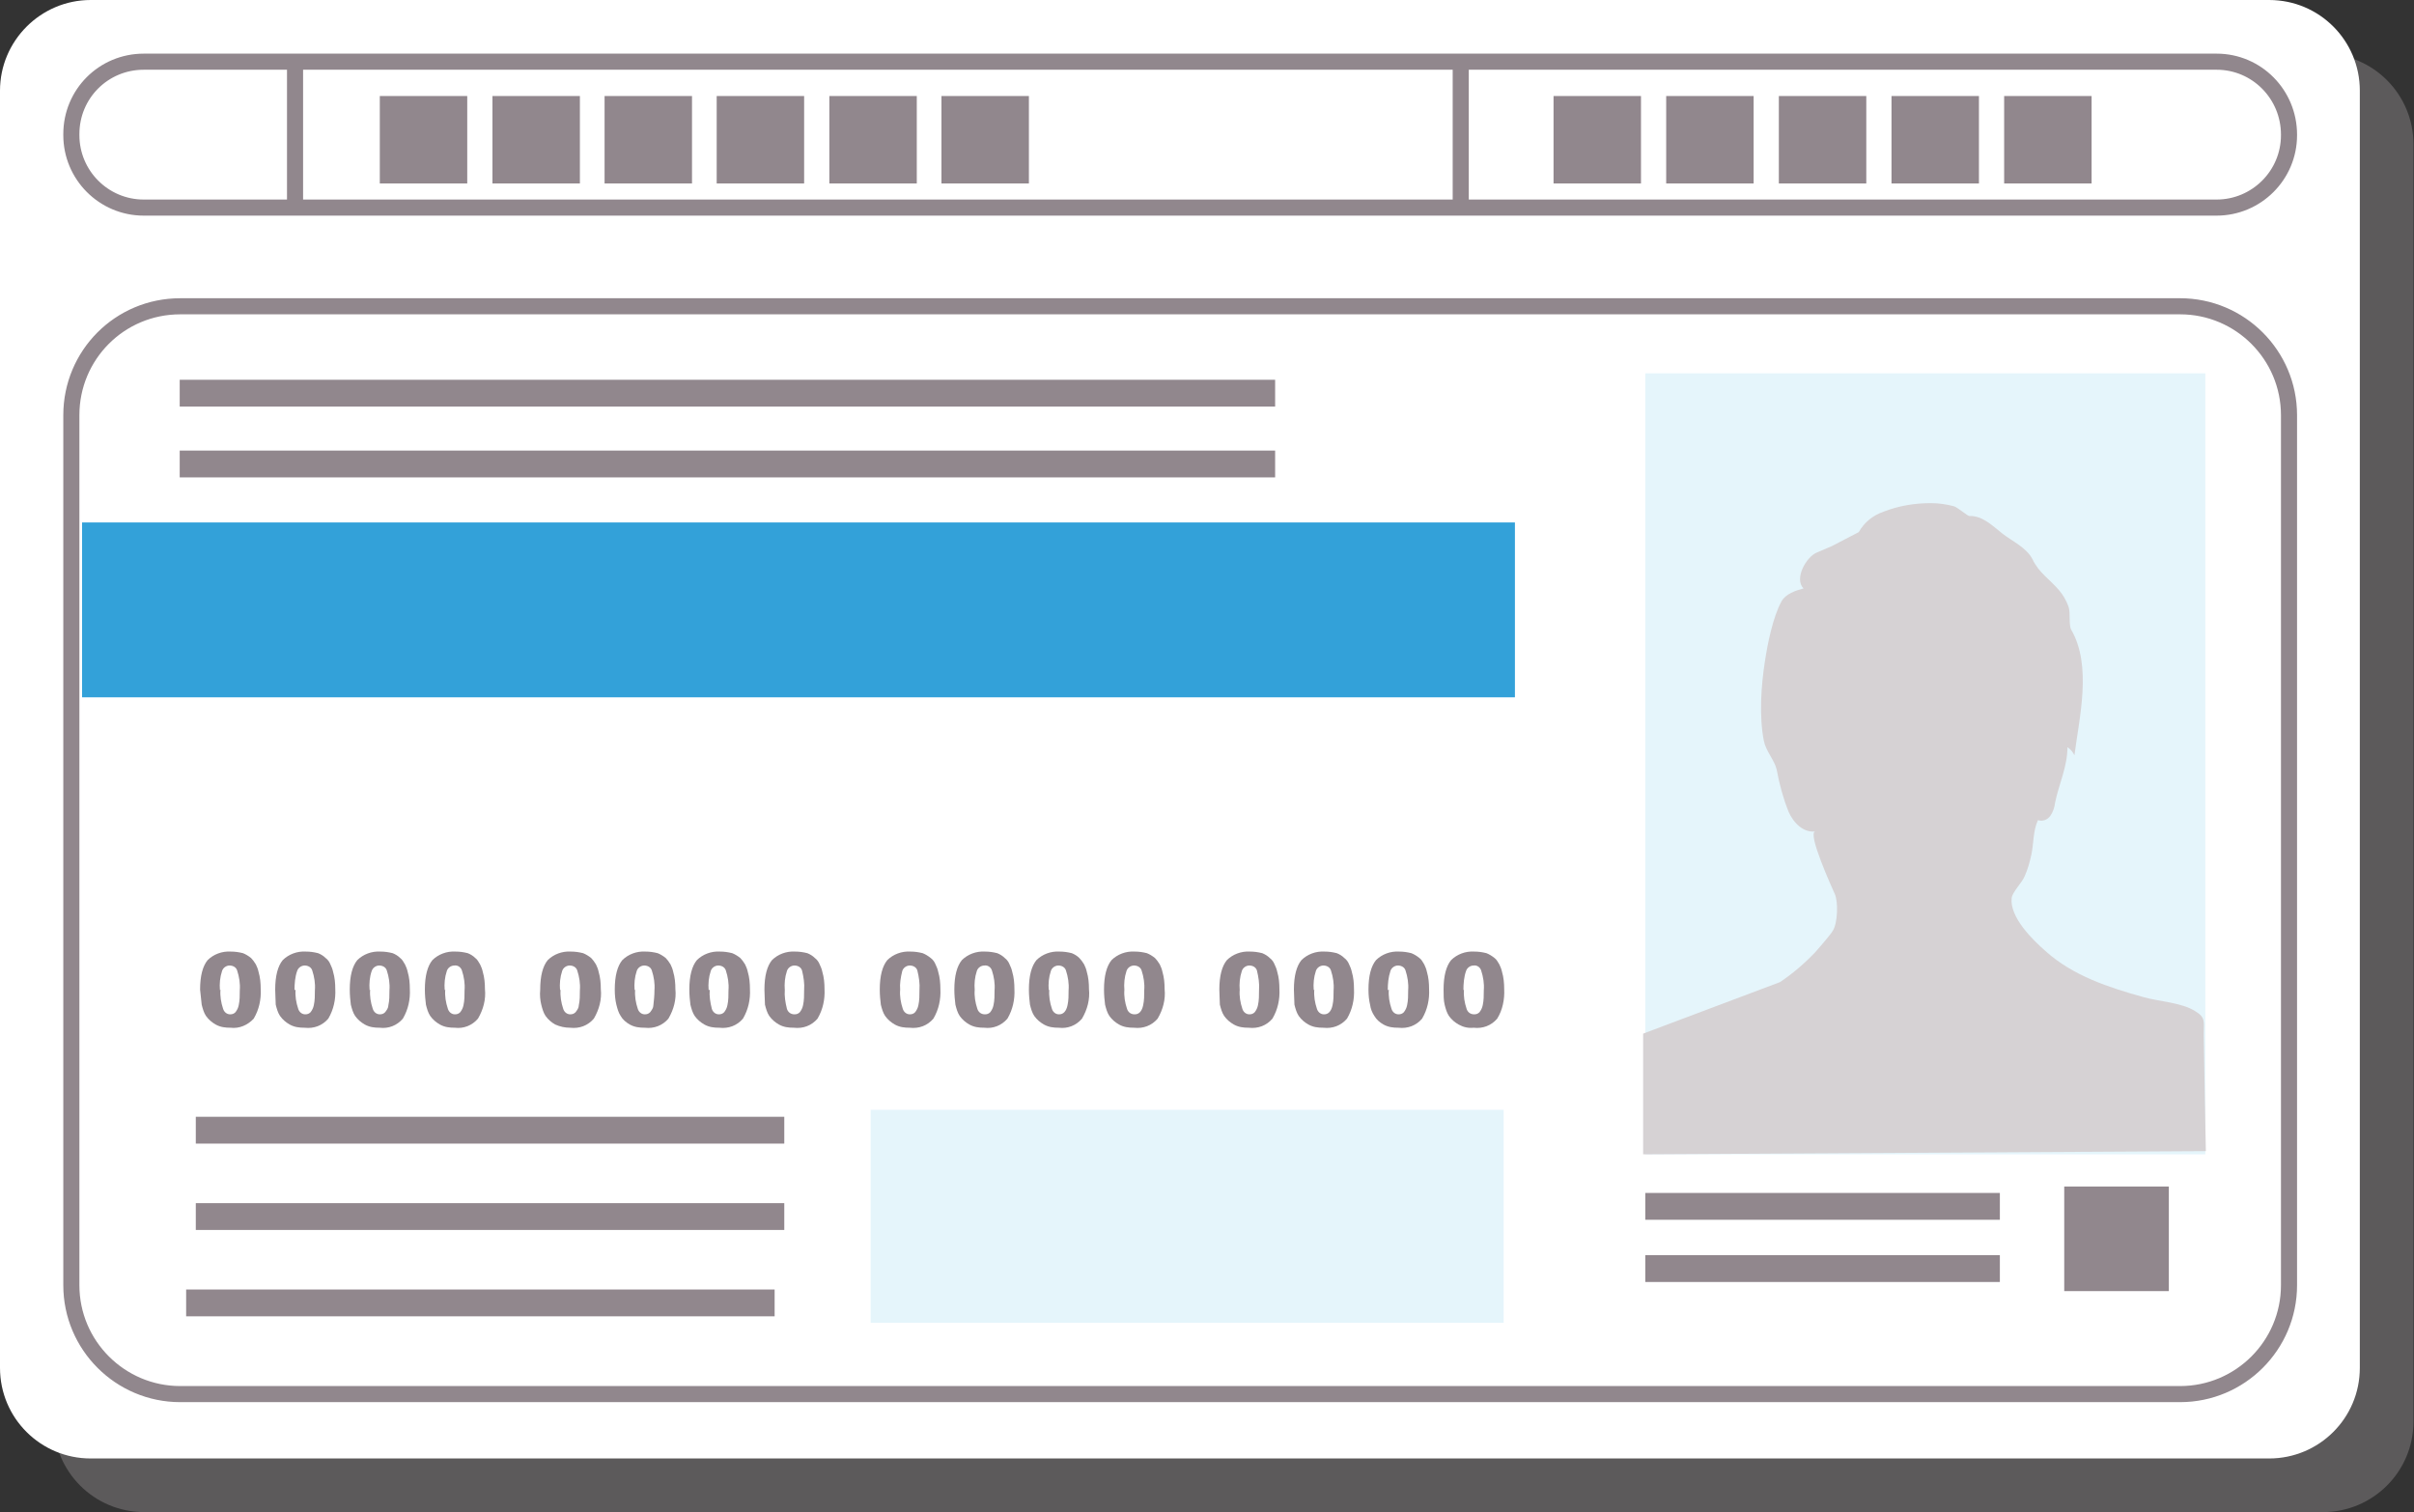 <?xml version="1.0" encoding="utf-8"?>
<!-- Generator: Adobe Illustrator 23.0.1, SVG Export Plug-In . SVG Version: 6.00 Build 0)  -->
<svg version="1.1" id="レイヤー_1" xmlns="http://www.w3.org/2000/svg" xmlns:xlink="http://www.w3.org/1999/xlink" x="0px"
	 y="0px" viewBox="0 0 450 281.9" style="enable-background:new 0 0 450 281.9;" xml:space="preserve">
<rect x="0" y="0" width="450" height="281.9" fill="#333333" stroke="none"/>
<style type="text/css">
	.st0{opacity:0.3;fill:#BAB4B8;enable-background:new    ;}
	.st1{fill:#FFFFFF;}
	.st2{fill:#FFFFFF;stroke:#91878D;stroke-width:3;stroke-miterlimit:10;}
	.st3{fill:#E5F5FB;}
	.st4{fill:#33A1D9;}
	.st5{fill:#91878D;}
	.st6{fill:none;stroke:#91878D;stroke-width:5;stroke-miterlimit:10;}
	.st7{fill:#D6D2D4;}
	.st8{fill:none;stroke:#91878D;stroke-width:3;stroke-miterlimit:10;}
</style>
<title>license</title>
<path class="st0" d="M26.9,10h406.1c9.4,0,16.9,7.6,16.9,16.9V265c0,9.4-7.6,16.9-16.9,16.9H26.9c-9.4,0-16.9-7.6-16.9-16.9V26.9
	C10,17.6,17.6,10,26.9,10z"/>
<path class="st1" d="M16.9,0h406.1c9.4,0,16.9,7.6,16.9,16.9V255c0,9.4-7.6,16.9-16.9,16.9H16.9C7.6,271.9,0,264.4,0,255V16.9
	C0,7.6,7.6,0,16.9,0z"/>
<path class="st2" d="M26.8,11.5h386.4c7.5,0,13.5,6.1,13.5,13.6v0.1c0,7.5-6.1,13.5-13.5,13.5H26.8c-7.5,0-13.5-6.1-13.5-13.5V25
	C13.3,17.5,19.3,11.5,26.8,11.5z"/>
<path class="st2" d="M33.6,57.1h372.8c11.2,0,20.3,9.1,20.3,20.3v162.2c0,11.2-9.1,20.3-20.3,20.3H33.6c-11.2,0-20.3-9.1-20.3-20.3
	V77.4C13.3,66.2,22.3,57.1,33.6,57.1z"/>
<rect x="306.7" y="69.6" class="st3" width="104.4" height="145.6"/>
<rect x="15.3" y="97.4" class="st4" width="267.1" height="32.6"/>
<rect x="162.3" y="206.9" class="st3" width="118" height="39.7"/>
<path class="st5" d="M37.3,184.5c0-2.6,0.5-4.4,1.4-5.5c1.1-1.1,2.7-1.7,4.3-1.6c0.8,0,1.5,0.1,2.3,0.3c0.5,0.2,1,0.5,1.5,0.9
	c0.3,0.3,0.6,0.7,0.9,1.2c0.2,0.4,0.4,0.9,0.5,1.4c0.3,1,0.4,2.1,0.4,3.2c0.1,1.9-0.3,3.8-1.3,5.5c-1.1,1.2-2.7,1.9-4.3,1.7
	c-1,0-1.9-0.1-2.8-0.6c-0.7-0.4-1.3-0.9-1.8-1.6c-0.4-0.6-0.6-1.3-0.8-2.1C37.5,186.5,37.4,185.5,37.3,184.5z M41.1,184.5
	c-0.1,1.2,0.1,2.4,0.5,3.6c0.2,0.6,0.7,1,1.3,1c0.4,0,0.7-0.1,1-0.4c0.3-0.4,0.5-0.8,0.6-1.3c0.2-0.9,0.2-1.8,0.2-2.8
	c0.1-1.2-0.1-2.5-0.5-3.7c-0.2-0.6-0.8-0.9-1.4-0.9c-0.6,0-1.2,0.4-1.4,1c-0.4,1.2-0.5,2.4-0.4,3.6L41.1,184.5z"/>
<path class="st5" d="M51.3,184.5c0-2.6,0.5-4.4,1.4-5.5c1.1-1.1,2.7-1.7,4.3-1.6c0.8,0,1.5,0.1,2.3,0.3c0.5,0.2,1,0.5,1.4,0.9
	c0.4,0.3,0.7,0.7,0.9,1.2c0.2,0.4,0.4,0.9,0.5,1.4c0.3,1,0.4,2.1,0.4,3.2c0.1,1.9-0.3,3.8-1.3,5.5c-1.1,1.3-2.7,1.9-4.4,1.7
	c-1,0-1.9-0.1-2.8-0.6c-0.7-0.4-1.3-0.9-1.8-1.6c-0.4-0.6-0.6-1.3-0.8-2.1C51.4,186.5,51.3,185.5,51.3,184.5z M55.1,184.5
	c-0.1,1.2,0.1,2.4,0.5,3.6c0.2,0.6,0.7,1,1.3,1c0.4,0,0.7-0.1,1-0.4c0.3-0.4,0.5-0.8,0.6-1.3c0.2-0.9,0.2-1.8,0.2-2.8
	c0.1-1.2-0.1-2.5-0.5-3.7c-0.2-0.6-0.8-0.9-1.4-0.9c-0.6,0-1.2,0.4-1.4,1c-0.4,1.1-0.5,2.4-0.5,3.6L55.1,184.5z"/>
<path class="st5" d="M65.2,184.5c0-2.6,0.5-4.4,1.4-5.5c1.1-1.1,2.7-1.7,4.3-1.6c0.8,0,1.5,0.1,2.3,0.3c0.5,0.2,1,0.5,1.4,0.9
	c0.4,0.3,0.6,0.7,0.9,1.2c0.2,0.4,0.4,0.9,0.5,1.4c0.3,1,0.4,2.1,0.4,3.2c0.1,1.9-0.3,3.8-1.3,5.5c-1.1,1.3-2.7,1.9-4.3,1.7
	c-1,0-1.9-0.1-2.8-0.6c-0.7-0.4-1.3-0.9-1.8-1.6c-0.4-0.6-0.6-1.3-0.8-2.1C65.3,186.5,65.2,185.5,65.2,184.5z M69,184.5
	c-0.1,1.2,0.1,2.4,0.5,3.6c0.2,0.6,0.7,1,1.3,1c0.4,0,0.7-0.1,1-0.4c0.3-0.4,0.6-0.8,0.6-1.3c0.2-0.9,0.2-1.8,0.2-2.8
	c0.1-1.2-0.1-2.5-0.5-3.7c-0.2-0.6-0.8-0.9-1.4-0.9c-0.6,0-1.2,0.4-1.4,1c-0.4,1.1-0.5,2.4-0.4,3.6L69,184.5z"/>
<path class="st5" d="M79.2,184.5c0-2.6,0.5-4.4,1.4-5.5c1.1-1.1,2.7-1.7,4.3-1.6c0.8,0,1.5,0.1,2.3,0.3c0.5,0.2,1,0.5,1.4,0.9
	c0.4,0.3,0.6,0.7,0.9,1.2c0.2,0.4,0.4,0.9,0.5,1.4c0.3,1,0.4,2.1,0.4,3.2c0.2,1.9-0.3,3.8-1.3,5.5c-1.1,1.3-2.7,1.9-4.3,1.7
	c-1,0-1.9-0.1-2.8-0.6c-0.7-0.4-1.3-0.9-1.8-1.6c-0.4-0.6-0.6-1.3-0.8-2.1C79.3,186.5,79.2,185.5,79.2,184.5z M83,184.5
	c-0.1,1.2,0.1,2.4,0.5,3.6c0.2,0.6,0.7,1,1.3,1c0.4,0,0.7-0.1,1-0.4c0.3-0.4,0.5-0.8,0.6-1.3c0.2-0.9,0.2-1.8,0.2-2.8
	c0.1-1.2-0.1-2.5-0.5-3.7c-0.2-0.6-0.8-1-1.4-0.9c-0.6,0-1.2,0.4-1.4,1c-0.4,1.2-0.5,2.4-0.4,3.6L83,184.5z"/>
<path class="st5" d="M100.7,184.5c0-2.6,0.5-4.4,1.4-5.5c1.1-1.1,2.7-1.7,4.3-1.6c0.8,0,1.5,0.1,2.3,0.3c0.5,0.2,1,0.5,1.5,0.9
	c0.3,0.3,0.6,0.7,0.9,1.2c0.2,0.4,0.4,0.9,0.5,1.4c0.3,1,0.4,2.1,0.4,3.2c0.2,1.9-0.3,3.8-1.3,5.5c-1.1,1.3-2.7,1.9-4.4,1.7
	c-1,0-1.9-0.2-2.8-0.6c-0.7-0.4-1.3-0.9-1.8-1.6c-0.4-0.6-0.6-1.3-0.8-2.1C100.7,186.5,100.6,185.5,100.7,184.5z M104.5,184.5
	c-0.1,1.2,0.1,2.4,0.5,3.6c0.2,0.6,0.7,1,1.3,1c0.4,0,0.7-0.1,1-0.4c0.3-0.4,0.6-0.8,0.6-1.3c0.2-0.9,0.2-1.8,0.2-2.8
	c0.1-1.2-0.1-2.5-0.5-3.7c-0.2-0.6-0.8-0.9-1.4-0.9c-0.6,0-1.2,0.4-1.4,1c-0.4,1.2-0.5,2.4-0.4,3.6L104.5,184.5z"/>
<path class="st5" d="M114.6,184.5c0-2.6,0.5-4.4,1.4-5.5c1.1-1.1,2.7-1.7,4.3-1.6c0.8,0,1.5,0.1,2.3,0.3c0.5,0.2,1,0.5,1.5,0.9
	c0.3,0.3,0.6,0.7,0.9,1.2c0.2,0.4,0.4,0.9,0.5,1.4c0.3,1,0.4,2.1,0.4,3.2c0.2,1.9-0.3,3.8-1.3,5.5c-1.1,1.3-2.7,1.9-4.4,1.7
	c-1,0-1.9-0.1-2.8-0.6c-0.7-0.4-1.3-0.9-1.7-1.6c-0.4-0.6-0.6-1.3-0.8-2.1C114.7,186.5,114.6,185.5,114.6,184.5z M118.4,184.5
	c-0.1,1.2,0.1,2.4,0.5,3.6c0.2,0.6,0.7,1,1.3,1c0.4,0,0.7-0.1,1-0.4c0.3-0.4,0.6-0.8,0.6-1.3c0.1-0.9,0.2-1.8,0.2-2.8
	c0.1-1.2-0.1-2.5-0.5-3.7c-0.2-0.6-0.8-0.9-1.4-0.9c-0.6,0-1.2,0.4-1.4,1c-0.4,1.2-0.5,2.4-0.4,3.6L118.4,184.5z"/>
<path class="st5" d="M128.5,184.5c0-2.6,0.5-4.4,1.4-5.5c1.1-1.1,2.7-1.7,4.3-1.6c0.8,0,1.5,0.1,2.3,0.3c0.5,0.2,1,0.5,1.5,0.9
	c0.3,0.3,0.6,0.7,0.9,1.2c0.2,0.4,0.4,0.9,0.5,1.4c0.3,1,0.4,2.1,0.4,3.2c0.1,1.9-0.3,3.8-1.3,5.5c-1.1,1.3-2.7,1.9-4.4,1.7
	c-1,0-1.9-0.1-2.8-0.6c-0.7-0.4-1.3-0.9-1.8-1.6c-0.4-0.6-0.6-1.3-0.8-2.1C128.6,186.5,128.5,185.5,128.5,184.5z M132.3,184.5
	c-0.1,1.2,0.1,2.4,0.4,3.6c0.2,0.6,0.7,1,1.3,1c0.4,0,0.7-0.1,1-0.4c0.3-0.4,0.5-0.8,0.6-1.3c0.2-0.9,0.2-1.8,0.2-2.8
	c0.1-1.2-0.1-2.5-0.5-3.7c-0.2-0.6-0.8-0.9-1.4-0.9c-0.6,0-1.2,0.4-1.4,1c-0.4,1.2-0.5,2.4-0.4,3.6L132.3,184.5z"/>
<path class="st5" d="M142.5,184.5c0-2.6,0.5-4.4,1.4-5.5c1.1-1.1,2.7-1.7,4.3-1.6c0.8,0,1.5,0.1,2.3,0.3c0.5,0.2,1,0.5,1.4,0.9
	c0.4,0.3,0.7,0.7,0.9,1.2c0.2,0.4,0.4,0.9,0.5,1.4c0.3,1,0.4,2.1,0.4,3.2c0.1,1.9-0.3,3.8-1.3,5.5c-1.1,1.3-2.7,1.9-4.4,1.7
	c-1,0-1.9-0.1-2.8-0.6c-0.7-0.4-1.3-0.9-1.8-1.6c-0.4-0.6-0.6-1.3-0.8-2.1C142.6,186.5,142.5,185.5,142.5,184.5z M146.3,184.5
	c-0.1,1.2,0.1,2.4,0.4,3.6c0.2,0.6,0.7,1,1.4,1c0.4,0,0.7-0.1,1-0.4c0.3-0.4,0.5-0.8,0.6-1.3c0.2-0.9,0.2-1.8,0.2-2.8
	c0.1-1.2-0.1-2.5-0.4-3.7c-0.2-0.6-0.8-0.9-1.4-0.9c-0.6,0-1.2,0.4-1.4,1c-0.4,1.2-0.5,2.4-0.4,3.6L146.3,184.5z"/>
<path class="st5" d="M164,184.5c0-2.6,0.5-4.4,1.4-5.5c1.1-1.1,2.7-1.7,4.3-1.6c0.8,0,1.5,0.1,2.3,0.3c0.5,0.2,1,0.5,1.5,0.9
	c0.4,0.3,0.7,0.7,0.9,1.2c0.2,0.4,0.4,0.9,0.5,1.4c0.3,1,0.4,2.1,0.4,3.2c0.1,1.9-0.3,3.8-1.3,5.5c-1.1,1.3-2.7,1.9-4.4,1.7
	c-1,0-1.9-0.1-2.8-0.6c-0.7-0.4-1.3-0.9-1.8-1.6c-0.4-0.6-0.6-1.3-0.8-2.1C164.1,186.5,164,185.5,164,184.5z M167.8,184.5
	c-0.1,1.2,0.1,2.4,0.5,3.6c0.2,0.6,0.7,1,1.3,1c0.4,0,0.7-0.1,1-0.4c0.3-0.4,0.5-0.8,0.6-1.3c0.2-0.9,0.2-1.8,0.2-2.8
	c0.1-1.2-0.1-2.5-0.4-3.7c-0.2-0.6-0.8-0.9-1.4-0.9c-0.6,0-1.2,0.4-1.4,1C167.9,182.2,167.7,183.4,167.8,184.5L167.8,184.5z"/>
<path class="st5" d="M177.9,184.5c0-2.6,0.5-4.4,1.4-5.5c1.1-1.1,2.7-1.7,4.3-1.6c0.8,0,1.5,0.1,2.3,0.3c0.5,0.2,1,0.5,1.4,0.9
	c0.4,0.3,0.7,0.7,0.9,1.2c0.2,0.4,0.4,0.9,0.5,1.4c0.3,1,0.4,2.1,0.4,3.2c0.1,1.9-0.3,3.8-1.3,5.5c-1.1,1.3-2.7,1.9-4.3,1.7
	c-1,0-1.9-0.1-2.8-0.6c-0.7-0.4-1.3-0.9-1.8-1.6c-0.4-0.6-0.6-1.3-0.8-2.1C178,186.5,177.9,185.5,177.9,184.5z M181.7,184.5
	c-0.1,1.2,0.1,2.4,0.5,3.6c0.2,0.6,0.7,1,1.4,1c0.4,0,0.7-0.1,1-0.4c0.3-0.4,0.5-0.8,0.6-1.3c0.2-0.9,0.2-1.8,0.2-2.8
	c0.1-1.2-0.1-2.5-0.5-3.7c-0.2-0.6-0.8-1-1.4-0.9c-0.6,0-1.2,0.4-1.4,1c-0.4,1.2-0.5,2.4-0.4,3.6L181.7,184.5z"/>
<path class="st5" d="M191.8,184.5c0-2.6,0.5-4.4,1.4-5.5c1.1-1.1,2.7-1.7,4.3-1.6c0.8,0,1.5,0.1,2.3,0.3c0.5,0.2,1,0.5,1.4,0.9
	c0.3,0.3,0.6,0.7,0.9,1.2c0.2,0.4,0.4,0.9,0.5,1.4c0.3,1,0.4,2.1,0.4,3.2c0.2,1.9-0.3,3.8-1.3,5.5c-1.1,1.3-2.7,1.9-4.3,1.7
	c-1,0-1.9-0.1-2.8-0.6c-0.7-0.4-1.3-0.9-1.8-1.6c-0.4-0.6-0.6-1.3-0.8-2.1C191.9,186.5,191.8,185.5,191.8,184.5z M195.6,184.5
	c-0.1,1.2,0.1,2.4,0.5,3.6c0.2,0.6,0.7,1,1.3,1c0.4,0,0.7-0.1,1-0.4c0.3-0.3,0.5-0.8,0.6-1.3c0.2-0.9,0.2-1.8,0.2-2.8
	c0.1-1.2-0.1-2.5-0.5-3.7c-0.2-0.6-0.8-0.9-1.4-0.9c-0.6,0-1.2,0.4-1.4,1c-0.4,1.2-0.5,2.4-0.4,3.6L195.6,184.5z"/>
<path class="st5" d="M205.8,184.5c0-2.6,0.5-4.4,1.4-5.5c1.1-1.1,2.7-1.7,4.3-1.6c0.8,0,1.5,0.1,2.3,0.3c0.5,0.2,1,0.5,1.5,0.9
	c0.3,0.3,0.6,0.7,0.9,1.2c0.2,0.4,0.4,0.9,0.5,1.4c0.3,1,0.4,2.1,0.4,3.2c0.2,1.9-0.3,3.8-1.3,5.5c-1.1,1.3-2.7,1.9-4.4,1.7
	c-1,0-1.9-0.1-2.8-0.6c-0.7-0.4-1.3-0.9-1.8-1.6c-0.4-0.6-0.6-1.3-0.8-2.1C205.9,186.5,205.8,185.5,205.8,184.5z M209.6,184.5
	c-0.1,1.2,0.1,2.4,0.5,3.6c0.2,0.6,0.7,1,1.4,1c0.4,0,0.7-0.1,1-0.4c0.3-0.3,0.5-0.8,0.6-1.3c0.2-0.9,0.2-1.8,0.2-2.8
	c0.1-1.2-0.1-2.5-0.5-3.7c-0.2-0.6-0.8-0.9-1.4-0.9c-0.6,0-1.2,0.4-1.4,1c-0.4,1.2-0.5,2.4-0.4,3.6L209.6,184.5z"/>
<path class="st5" d="M227.3,184.5c0-2.6,0.5-4.4,1.4-5.5c1.1-1.1,2.7-1.7,4.3-1.6c0.8,0,1.5,0.1,2.3,0.3c0.5,0.2,1,0.5,1.4,0.9
	c0.4,0.3,0.7,0.7,0.9,1.2c0.2,0.4,0.4,0.9,0.5,1.4c0.3,1,0.4,2.1,0.4,3.2c0.1,1.9-0.3,3.8-1.3,5.5c-1.1,1.3-2.7,1.9-4.4,1.7
	c-1,0-1.9-0.1-2.8-0.6c-0.7-0.4-1.3-0.9-1.8-1.6c-0.4-0.6-0.6-1.3-0.8-2.1C227.4,186.5,227.3,185.5,227.3,184.5z M231.1,184.5
	c-0.1,1.2,0.1,2.4,0.5,3.6c0.2,0.6,0.7,1,1.3,1c0.4,0,0.7-0.1,1-0.4c0.3-0.4,0.5-0.8,0.6-1.3c0.2-0.9,0.2-1.8,0.2-2.8
	c0.1-1.2-0.1-2.5-0.4-3.7c-0.2-0.6-0.8-0.9-1.4-0.9c-0.6,0-1.2,0.4-1.4,1c-0.4,1.2-0.5,2.4-0.4,3.6L231.1,184.5z"/>
<path class="st5" d="M241.2,184.5c0-2.6,0.5-4.4,1.4-5.5c1.1-1.1,2.7-1.7,4.3-1.6c0.8,0,1.5,0.1,2.3,0.3c0.5,0.2,1,0.5,1.4,0.9
	c0.4,0.3,0.7,0.7,0.9,1.2c0.2,0.4,0.4,0.9,0.5,1.4c0.3,1,0.4,2.1,0.4,3.2c0.1,1.9-0.3,3.8-1.3,5.5c-1.1,1.3-2.7,1.9-4.4,1.7
	c-1,0-1.9-0.1-2.8-0.6c-0.7-0.4-1.3-0.9-1.8-1.6c-0.4-0.6-0.6-1.3-0.8-2.1C241.3,186.5,241.2,185.5,241.2,184.5z M245,184.5
	c-0.1,1.2,0.1,2.4,0.5,3.6c0.2,0.6,0.7,1,1.3,1c0.4,0,0.7-0.1,1-0.4c0.3-0.3,0.5-0.8,0.6-1.3c0.2-0.9,0.2-1.8,0.2-2.8
	c0.1-1.2-0.1-2.5-0.5-3.7c-0.2-0.6-0.8-0.9-1.4-0.9c-0.6,0-1.2,0.4-1.4,1c-0.4,1.2-0.5,2.4-0.4,3.6L245,184.5z"/>
<path class="st5" d="M255.1,184.5c0-2.6,0.5-4.4,1.4-5.5c1.1-1.1,2.7-1.7,4.3-1.6c0.8,0,1.5,0.1,2.3,0.3c0.5,0.2,1,0.5,1.5,0.9
	c0.4,0.3,0.6,0.7,0.9,1.2c0.2,0.4,0.4,0.9,0.5,1.4c0.3,1,0.4,2.1,0.4,3.2c0.1,1.9-0.3,3.8-1.3,5.5c-1.1,1.3-2.7,1.9-4.4,1.7
	c-1,0-1.9-0.1-2.8-0.6c-0.7-0.4-1.3-0.9-1.7-1.6c-0.4-0.6-0.7-1.3-0.8-2.1C255.2,186.5,255.1,185.5,255.1,184.5z M258.9,184.5
	c-0.1,1.2,0.1,2.4,0.5,3.6c0.2,0.6,0.7,1,1.3,1c0.4,0,0.7-0.1,1-0.4c0.3-0.4,0.5-0.8,0.6-1.3c0.2-0.9,0.2-1.8,0.2-2.8
	c0.1-1.2-0.1-2.5-0.5-3.7c-0.2-0.6-0.8-0.9-1.4-0.9c-0.6,0-1.2,0.4-1.4,1c-0.4,1.2-0.5,2.4-0.5,3.6L258.9,184.5z"/>
<path class="st5" d="M269.1,184.5c0-2.6,0.5-4.4,1.4-5.5c1.1-1.1,2.7-1.7,4.3-1.6c0.8,0,1.5,0.1,2.3,0.3c0.5,0.2,1,0.5,1.5,0.9
	c0.4,0.3,0.6,0.7,0.9,1.2c0.2,0.4,0.4,0.9,0.5,1.4c0.3,1,0.4,2.1,0.4,3.2c0.1,1.9-0.3,3.9-1.3,5.5c-1.1,1.3-2.7,1.9-4.4,1.7
	c-1,0.1-1.9-0.1-2.8-0.6c-0.7-0.4-1.3-0.9-1.8-1.6c-0.4-0.6-0.6-1.3-0.8-2.1C269.1,186.5,269.1,185.5,269.1,184.5z M272.9,184.5
	c-0.1,1.2,0.1,2.4,0.5,3.6c0.2,0.6,0.7,1,1.4,1c0.4,0,0.7-0.1,1-0.4c0.3-0.4,0.5-0.8,0.6-1.3c0.2-0.9,0.2-1.8,0.2-2.8
	c0.1-1.2-0.1-2.5-0.5-3.7c-0.2-0.6-0.8-1-1.4-0.9c-0.6,0-1.2,0.4-1.4,1c-0.4,1.1-0.5,2.4-0.5,3.6L272.9,184.5z"/>
<line class="st6" x1="306.7" y1="224.9" x2="372.8" y2="224.9"/>
<line class="st6" x1="306.7" y1="236.5" x2="372.8" y2="236.5"/>
<line class="st6" x1="36.5" y1="210.7" x2="146.2" y2="210.7"/>
<line class="st6" x1="36.5" y1="226.8" x2="146.2" y2="226.8"/>
<line class="st6" x1="34.7" y1="242.9" x2="144.4" y2="242.9"/>
<path class="st7" d="M306.3,215.2v-22.5l25.5-9.6c2.4-1.6,4.6-3.5,6.6-5.6c2.2-2.5,3.2-3.8,3.2-3.9c1-1.4,1.1-5.6,0.4-7
	c-0.4-0.9-5.2-11.4-3.6-11.6c-2.2,0.3-4.1-1.6-5-3.7c-1-2.5-1.7-5.1-2.2-7.8c-0.4-1.8-2-3.4-2.4-5.4c-0.9-4.6-0.5-10.3,0.2-14.8
	c0.5-3.3,1.5-8.3,3.1-11.2c0.8-1.4,2.6-2,4.1-2.4c-1.8-1.8,0.5-5.9,2.5-6.7l2.8-1.2l5-2.6c1-1.8,2.6-3.1,4.6-3.8
	c2.8-1.1,5.8-1.6,8.8-1.6c1.5,0,2.9,0.2,4.4,0.6c0.6,0.2,2.5,1.8,2.8,1.8c2.5-0.1,4.4,1.9,6.2,3.3s4.5,2.6,5.6,4.8
	c1.2,2.5,3.1,3.6,4.9,5.7c0.8,0.9,1.4,2,1.8,3.1c0.4,1.2,0,3.4,0.5,4.3c3.9,6.7,1.5,16.4,0.6,23.4c-0.3-0.6-0.7-1.1-1.3-1.5
	c0,3.6-1.6,6.9-2.3,10.3c-0.1,0.9-0.4,1.8-0.9,2.5c-0.5,0.7-1.4,1.1-2.3,0.8c-0.9,1.9-0.8,4.3-1.2,6.3c-0.3,1.4-0.7,2.9-1.3,4.2
	c-0.5,1.2-2.2,2.8-2.4,4c-0.4,3.6,3.9,7.8,6.3,9.9c5.1,4.6,11.8,6.8,18.3,8.6c2.8,0.8,7.1,1,9.6,2.6c2,1.2,1.6,2,1.6,4.3
	c0,1.7,0.4,21.8,0.4,21.8L306.3,215.2z"/>
<line class="st8" x1="55" y1="11.5" x2="55" y2="38.7"/>
<line class="st8" x1="272.3" y1="11.5" x2="272.3" y2="38.7"/>
<line class="st6" x1="33.5" y1="73.3" x2="237.7" y2="73.3"/>
<line class="st6" x1="33.5" y1="86.5" x2="237.7" y2="86.5"/>
<rect x="384.8" y="221.2" class="st5" width="19.5" height="19.5"/>
<rect x="70.8" y="17.9" class="st5" width="16.3" height="16.3"/>
<rect x="91.8" y="17.9" class="st5" width="16.3" height="16.3"/>
<rect x="112.7" y="17.9" class="st5" width="16.3" height="16.3"/>
<rect x="133.6" y="17.9" class="st5" width="16.3" height="16.3"/>
<rect x="154.6" y="17.9" class="st5" width="16.3" height="16.3"/>
<rect x="175.5" y="17.9" class="st5" width="16.3" height="16.3"/>
<rect x="289.6" y="17.9" class="st5" width="16.3" height="16.3"/>
<rect x="310.6" y="17.9" class="st5" width="16.3" height="16.3"/>
<rect x="331.6" y="17.9" class="st5" width="16.3" height="16.3"/>
<rect x="352.6" y="17.9" class="st5" width="16.3" height="16.3"/>
<rect x="373.6" y="17.9" class="st5" width="16.3" height="16.3"/>
</svg>
